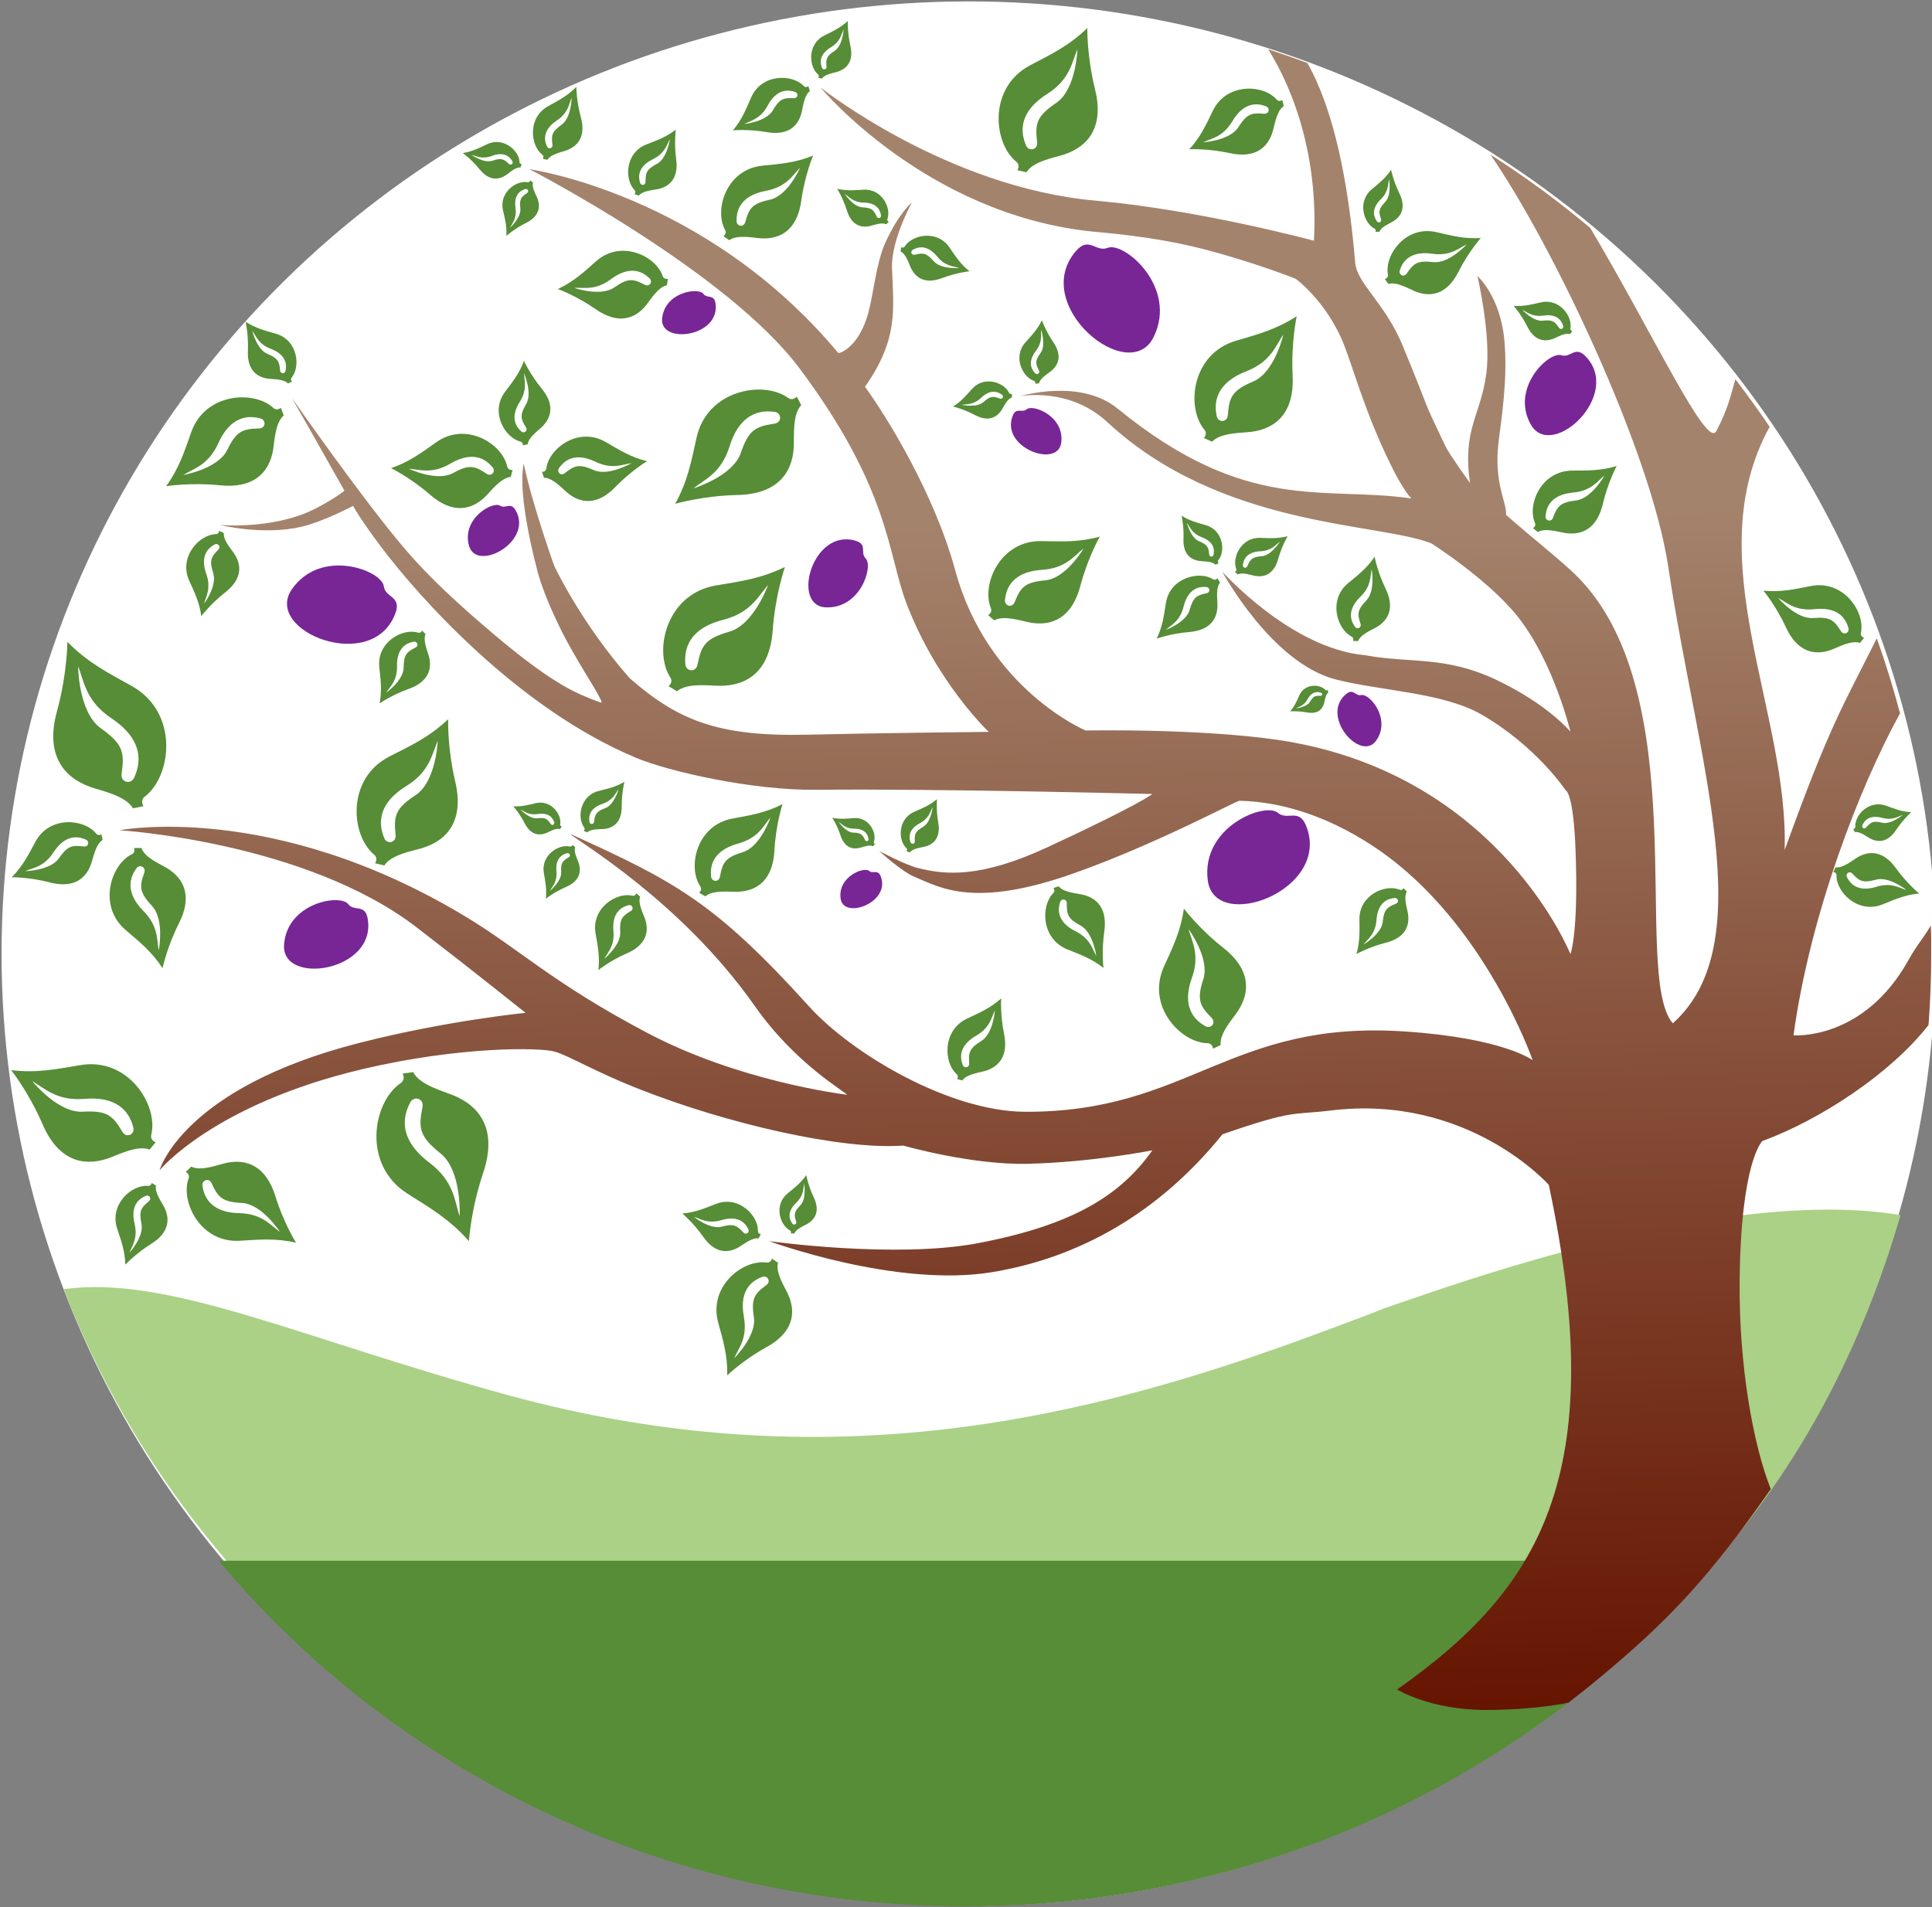 <svg clip-rule="evenodd" fill-rule="evenodd" stroke-linejoin="round" stroke-miterlimit="2" viewBox="0 0 708 699" xmlns="http://www.w3.org/2000/svg" xmlns:xlink="http://www.w3.org/1999/xlink"><rect x="0" y="0" width="708" height="699" fill="#808080" stroke="none"/><linearGradient id="a" gradientTransform="matrix(2.788 131.09 -120.18 2.556 390.76 1589.2)" gradientUnits="userSpaceOnUse" x2="1"><stop offset="0" stop-color="#a4836c"/><stop offset="1" stop-color="#651400"/></linearGradient><g transform="matrix(3.339 0 0 3.339 -799.79 -5117.3)"><circle cx="1061.9" cy="977.77" fill="#fff" r="536.03" transform="matrix(.198 0 0 .195 135.58 1446.6)"/><path d="m1525 1231.8c150.88-53.16 240.43-59.59 292.76-50.38-19.15 67.64-47.83 130.38-88.07 185.89-107.82 148.73-285.16 245.55-482.75 245.55-254.05 0-471.01-160.05-555.41-384.73 64.006-9.19 145.26 31.01 272.34 66.82 197.16 55.55 357.74 13.9 494.38-38.02 66.74-25.37 19.38-8.44 66.75-25.13z" fill="#aad186" transform="matrix(.179 0 0 .174 122.74 1460.4)"/><path d="m427.9 1703.9c-19.448 23.24-49.492 37.94-82.386 37.94-32.893 0-62.533-14.7-81.981-37.94h164.37z" fill="#568d36"/><path d="m378.72 1538c1.448.47 2.884.97 4.298 1.5 2.939 5.22 4.49 13.06 5.249 21.92.198 2.31 3.277 4.42 5.214 9.12 3.521 8.55 1.746 4.84 4.689 11.03.399.84 2.688 4.03 2.688 4.03-.832-6.04 1.174-7.29 1.802-12.06.547-4.15-.98-10.66-.98-10.66s2.49 2.2 2.949 6.98c.402 4.19-.304 8.6-.617 11.12-.582 4.67.91 6.71.807 8.12 2.832 2.49 4.902 4.08 7.115 6.09 14.034 12.77 6.549 44.4 11.191 49.72 9.795-8.74 2.694-28.76-.505-50.13-1.877-12.52-12.589-35.19-19.521-45.23 3.833 2.45 7.496 5.14 10.968 8.06 6.956 11.71 12.771 24.3 13.827 22.3 1.308-2.48 1.591-3.95 2.092-5.7 1.307 1.7 2.563 3.44 3.765 5.22-7.966 14.51 2.115 31.23 1.644 46.47 4.981-13.77 6.272-15.56 10.114-23.25.961 2.7 1.814 5.44 2.551 8.24-4.446 8.06-9.897 22.16-11.691 35.34 0 0 7.675.63 12.62-8.27.969-1.74 1.647-2.38 2.446-3.79.069 1.54.046 1.58.046 3.14 0 2.62-.098 5.21-.29 7.78-4.142 5.33-11.885 10.41-18.236 12.74 0 0-2.37 2.16-2.498 15.39-.089 9.27 1.501 18.02 3.421 22.82-6.63 9.48-10.997 14.27-19.096 20.96-.977.81-2.014 1.61-3.109 2.48 0 0-3.57.8-9.058.8-6.188 0-9.743-2.25-9.743-2.25 15.485-10.91 23.453-23.36 16.638-55.39 0 0-8.855-10-23.932-8.16-4.312.53-3.913-.15-11.878 2.61-6.948 8.6-15.637 13.53-25.256 15.13-10.533 1.76-24.499-3.4-24.499-3.4s13.858 1.95 22.939.22c10.432-1.99 15.651-5.27 19.117-10.19 0 0-6.529 1.31-13.671 1.48-6.179.15-13.667-2-13.667-2-6.798.49-19.309-2.38-29.031-6.22-4.949-1.95-7.58-3.61-9.215-4.09-1.61-.47-10.389-.6-21.067 1.91-16.391 3.87-22.309 11.11-22.309 11.11s2.507-9.01 21.889-13.97c9.616-2.46 18.278-3.31 18.278-3.31s-5.658-4.54-11.95-9.38c-12.259-9.43-32.599-10.66-32.599-10.66s16.745-3.3 37.887 9.43c6.083 3.66 9.555 7.3 20.114 12.86 9.919 5.22 21.095 6.65 21.831 6.74.027.01 0 0 0 0-.215-.34-5.686-3.41-10.097-9.7-8.111-11.56-19.401-18.08-20.304-18.94 11.488 5.21 15.895 7.51 26.228 18.94 4.763 5.27 15.436 11.52 23.664 11.57 18.085.1 22.414-10.13 41.784-8.81 10.818.73 13.975 3.15 13.975 3.15s-5.188-14.98-16.868-23.06c-4.776-3.31-10.08-5.3-15.31-5.42-.335-.01-8.925 4.66-17.972 7.89-11.107 3.98-14.828 1.66-17.7.46-1.447-.61-3.861-2.83-3.861-2.83s2.743 1.48 4.221 1.86c3.056.78 6.921 1.11 14.179-2.25 10.188-4.72 11.576-5.87 11.576-5.87s-23.95-.61-36.828-.46c-7.133.08-16.239-2.02-19.762-3.48-13.098-5.44-23.999-17.79-28.049-23.17-2.468-3.28-3.081-4.52-3.081-4.52s-3.164 1.69-5.609 2.28c-4.221 1.01-9.004-.18-9.004-.18s4.57.43 8.897-1.11c2.02-.71 4.81-2.57 4.746-2.68-2.784-4.95-5.745-10.14-5.745-10.14s8.052 11.55 12.647 16.85c2.517 2.91 5.561 5.74 9.629 9.18 6.638 5.61 9.191 6.46 11.141 7.22.633.24.713.32.346-.4-.675-1.32-2.688-4.32-4.151-7.24-2.292-4.59-2.742-6.92-2.742-6.92s-2.188-8.02-1.429-11.48c.902 4.37 3.335 11.19 3.335 11.19s2.914 6.25 8.3 12.36c5.326 4.65 9.767 6.42 19.481 6.19 7.816-.19 19.913-.31 19.913-.31s-5.735-5.41-9.046-14.16c-2.083-5.51-1.795-12.43-11.686-25.7-8.01-10.74-29.671-21.9-29.671-21.9s19.298 2.67 33.87 20.15c.14.17 2.295-.66 3.304-4.33.584-2.12.872-5.54 1.899-7.79 1.505-3.3 2.9-4.37 2.9-4.37s-2.315 4.14-2.185 7.25c.193 4.64.661 7.78-2.962 12.97 2.381 3.28 7.605 11.7 9.905 20.16 3.553 13.07 14.309 17.57 14.309 17.57s14.416-.29 23.099 1.37c22.625 4.33 30.103 23.17 30.103 23.17s.902-2.15.57-11.31c-.233-6.44-1.073-6.65-1.073-6.65s-3.255-4.9-9.317-8.37c-4.178-2.38-11.024-2.56-15.921-3.81-7.083-1.82-12.474-11.85-12.474-11.85s7.523 8.44 15.641 9.18c.062 0 .122.02.182.03 4.813.87 8.675.04 14.224 2.66 5.682 2.69 8.176 5.71 8.176 5.71s-1.844-7.67-5.793-12.64c-3.23-4.06-9.451-8.02-9.451-8.02-5.76-2.32-23.04-1.67-35.573-13.31-4.202-3.9-9.553-2.86-9.553-2.86s6.547-2 10.679 1.37c14.213 11.6 22.498 8.45 32.242 9.86 0 0-1.126-.86-3.632-6.64-1.749-4.03-2.842-7.8-3.721-10.09-1.829-4.78-5.305-7.35-5.305-7.35.061-.01-4.915-1.96-10.449-3.36-5.258-1.34-10.882-1.75-11.941-1.86-18.296-1.9-29.807-15.81-29.807-15.81s13.782 10.96 30.191 12.42c11.492 1.02 23.958 4.4 23.958 4.4.438-7.9-1.522-15.38-5.013-21.01z" fill="url(#a)"/><g fill="#568d36"><path d="m193.87 39.478 1.977 1.091c2.33-2.105 7.492-1.51 9.903-1.604 6.439-.249 11.174-4.035 11.502-13.095.296-8.181 2.286-14.625 2.286-14.625-5.386 2.87-10.066 3.655-15.656 4.8-11.274 2.308-13.791 15.512-9.694 21.392.808 1.159-.318 2.041-.318 2.041zm3.671-5.158c-.198-1.889-.78-7.823 8.298-10.482 6.393-1.873 7.907-5.852 9.999-8.345 0 0-2.946 9.218-8.49 11.014-5.47 1.773-6.298 3.372-7.026 7.813-.308 1.882-2.607 1.661-2.781 0z" transform="matrix(.479 .017 -.017 .479 220.71 1585.7)"/><path d="m193.87 39.478 1.977 1.091c2.33-2.105 7.492-1.51 9.903-1.604 6.439-.249 11.174-4.035 11.502-13.095.296-8.181 2.286-14.625 2.286-14.625-5.386 2.87-10.066 3.655-15.656 4.8-11.274 2.308-13.791 15.512-9.694 21.392.808 1.159-.318 2.041-.318 2.041zm3.671-5.158c-.198-1.889-.78-7.823 8.298-10.482 6.393-1.873 7.907-5.852 9.999-8.345 0 0-2.946 9.218-8.49 11.014-5.47 1.773-6.298 3.372-7.026 7.813-.308 1.882-2.607 1.661-2.781 0z" transform="matrix(.073 .231 .231 -.073 262.57 1559.9)"/><path d="m193.87 39.478 1.977 1.091c2.33-2.105 7.492-1.51 9.903-1.604 6.439-.249 11.174-4.035 11.502-13.095.296-8.181 2.286-14.625 2.286-14.625-5.386 2.87-10.066 3.655-15.656 4.8-11.274 2.308-13.791 15.512-9.694 21.392.808 1.159-.318 2.041-.318 2.041zm3.671-5.158c-.198-1.889-.78-7.823 8.298-10.482 6.393-1.873 7.907-5.852 9.999-8.345 0 0-2.946 9.218-8.49 11.014-5.47 1.773-6.298 3.372-7.026 7.813-.308 1.882-2.607 1.661-2.781 0z" transform="matrix(.448 -.123 .123 .448 188.98 1633.5)"/><path d="m193.87 39.478 1.977 1.091c2.33-2.105 7.492-1.51 9.903-1.604 6.439-.249 11.174-4.035 11.502-13.095.296-8.181 2.286-14.625 2.286-14.625-5.386 2.87-10.066 3.655-15.656 4.8-11.274 2.308-13.791 15.512-9.694 21.392.808 1.159-.318 2.041-.318 2.041zm3.671-5.158c-.198-1.889-.78-7.823 8.298-10.482 6.393-1.873 7.907-5.852 9.999-8.345 0 0-2.946 9.218-8.49 11.014-5.47 1.773-6.298 3.372-7.026 7.813-.308 1.882-2.607 1.661-2.781 0z" transform="matrix(.182 -.161 .161 .182 255.27 1605.5)"/><path d="m193.87 39.478 1.977 1.091c2.33-2.105 7.492-1.51 9.903-1.604 6.439-.249 11.174-4.035 11.502-13.095.296-8.181 2.286-14.625 2.286-14.625-5.386 2.87-10.066 3.655-15.656 4.8-11.274 2.308-13.791 15.512-9.694 21.392.808 1.159-.318 2.041-.318 2.041zm3.671-5.158c-.198-1.889-.78-7.823 8.298-10.482 6.393-1.873 7.907-5.852 9.999-8.345 0 0-2.946 9.218-8.49 11.014-5.47 1.773-6.298 3.372-7.026 7.813-.308 1.882-2.607 1.661-2.781 0z" transform="matrix(.217 -.037 .037 .217 265.64 1552.5)"/><path d="m193.87 39.478 1.977 1.091c2.33-2.105 7.492-1.51 9.903-1.604 6.439-.249 11.174-4.035 11.502-13.095.296-8.181 2.286-14.625 2.286-14.625-5.386 2.87-10.066 3.655-15.656 4.8-11.274 2.308-13.791 15.512-9.694 21.392.808 1.159-.318 2.041-.318 2.041zm3.671-5.158c-.198-1.889-.78-7.823 8.298-10.482 6.393-1.873 7.907-5.852 9.999-8.345 0 0-2.946 9.218-8.49 11.014-5.47 1.773-6.298 3.372-7.026 7.813-.308 1.882-2.607 1.661-2.781 0z" transform="matrix(.345 .035 -.035 .345 253.42 1538.1)"/><path d="m193.87 39.478 1.977 1.091c2.33-2.105 7.492-1.51 9.903-1.604 6.439-.249 11.174-4.035 11.502-13.095.296-8.181 2.286-14.625 2.286-14.625-5.386 2.87-10.066 3.655-15.656 4.8-11.274 2.308-13.791 15.512-9.694 21.392.808 1.159-.318 2.041-.318 2.041zm3.671-5.158c-.198-1.889-.78-7.823 8.298-10.482 6.393-1.873 7.907-5.852 9.999-8.345 0 0-2.946 9.218-8.49 11.014-5.47 1.773-6.298 3.372-7.026 7.813-.308 1.882-2.607 1.661-2.781 0z" transform="matrix(.35 .006 -.006 .35 248.64 1615.6)"/><path d="m193.87 39.478 1.977 1.091c2.33-2.105 7.492-1.51 9.903-1.604 6.439-.249 11.174-4.035 11.502-13.095.296-8.181 2.286-14.625 2.286-14.625-5.386 2.87-10.066 3.655-15.656 4.8-11.274 2.308-13.791 15.512-9.694 21.392.808 1.159-.318 2.041-.318 2.041zm3.671-5.158c-.198-1.889-.78-7.823 8.298-10.482 6.393-1.873 7.907-5.852 9.999-8.345 0 0-2.946 9.218-8.49 11.014-5.47 1.773-6.298 3.372-7.026 7.813-.308 1.882-2.607 1.661-2.781 0z" transform="matrix(.242 -.333 .333 .242 312.59 1702.7)"/><path d="m193.87 39.478 1.977 1.091c2.33-2.105 7.492-1.51 9.903-1.604 6.439-.249 11.174-4.035 11.502-13.095.296-8.181 2.286-14.625 2.286-14.625-5.386 2.87-10.066 3.655-15.656 4.8-11.274 2.308-13.791 15.512-9.694 21.392.808 1.159-.318 2.041-.318 2.041zm3.671-5.158c-.198-1.889-.78-7.823 8.298-10.482 6.393-1.873 7.907-5.852 9.999-8.345 0 0-2.946 9.218-8.49 11.014-5.47 1.773-6.298 3.372-7.026 7.813-.308 1.882-2.607 1.661-2.781 0z" transform="matrix(.049 .228 .228 -.049 375.08 1587.8)"/><path d="m193.87 39.478 1.977 1.091c2.33-2.105 7.492-1.51 9.903-1.604 6.439-.249 11.174-4.035 11.502-13.095.296-8.181 2.286-14.625 2.286-14.625-5.386 2.87-10.066 3.655-15.656 4.8-11.274 2.308-13.791 15.512-9.694 21.392.808 1.159-.318 2.041-.318 2.041zm3.671-5.158c-.198-1.889-.78-7.823 8.298-10.482 6.393-1.873 7.907-5.852 9.999-8.345 0 0-2.946 9.218-8.49 11.014-5.47 1.773-6.298 3.372-7.026 7.813-.308 1.882-2.607 1.661-2.781 0z" transform="matrix(.267 .048 .048 -.267 301.48 1631.3)"/><path d="m193.87 39.478 1.977 1.091c2.33-2.105 7.492-1.51 9.903-1.604 6.439-.249 11.174-4.035 11.502-13.095.296-8.181 2.286-14.625 2.286-14.625-5.386 2.87-10.066 3.655-15.656 4.8-11.274 2.308-13.791 15.512-9.694 21.392.808 1.159-.318 2.041-.318 2.041zm3.671-5.158c-.198-1.889-.78-7.823 8.298-10.482 6.393-1.873 7.907-5.852 9.999-8.345 0 0-2.946 9.218-8.49 11.014-5.47 1.773-6.298 3.372-7.026 7.813-.308 1.882-2.607 1.661-2.781 0z" transform="matrix(.09 .229 .229 -.09 282.87 1589.8)"/><path d="m193.87 39.478 1.977 1.091c2.33-2.105 7.492-1.51 9.903-1.604 6.439-.249 11.174-4.035 11.502-13.095.296-8.181 2.286-14.625 2.286-14.625-5.386 2.87-10.066 3.655-15.656 4.8-11.274 2.308-13.791 15.512-9.694 21.392.808 1.159-.318 2.041-.318 2.041zm3.671-5.158c-.198-1.889-.78-7.823 8.298-10.482 6.393-1.873 7.907-5.852 9.999-8.345 0 0-2.946 9.218-8.49 11.014-5.47 1.773-6.298 3.372-7.026 7.813-.308 1.882-2.607 1.661-2.781 0z" transform="matrix(.063 .161 .161 -.063 283.79 1596.6)"/><path d="m193.87 39.478 1.977 1.091c2.33-2.105 7.492-1.51 9.903-1.604 6.439-.249 11.174-4.035 11.502-13.095.296-8.181 2.286-14.625 2.286-14.625-5.386 2.87-10.066 3.655-15.656 4.8-11.274 2.308-13.791 15.512-9.694 21.392.808 1.159-.318 2.041-.318 2.041zm3.671-5.158c-.198-1.889-.78-7.823 8.298-10.482 6.393-1.873 7.907-5.852 9.999-8.345 0 0-2.946 9.218-8.49 11.014-5.47 1.773-6.298 3.372-7.026 7.813-.308 1.882-2.607 1.661-2.781 0z" transform="matrix(.147 .203 .203 -.147 227.07 1557.3)"/><path d="m193.87 39.478 1.977 1.091c2.33-2.105 7.492-1.51 9.903-1.604 6.439-.249 11.174-4.035 11.502-13.095.296-8.181 2.286-14.625 2.286-14.625-5.386 2.87-10.066 3.655-15.656 4.8-11.274 2.308-13.791 15.512-9.694 21.392.808 1.159-.318 2.041-.318 2.041zm3.671-5.158c-.198-1.889-.78-7.823 8.298-10.482 6.393-1.873 7.907-5.852 9.999-8.345 0 0-2.946 9.218-8.49 11.014-5.47 1.773-6.298 3.372-7.026 7.813-.308 1.882-2.607 1.661-2.781 0z" transform="matrix(-.191 .254 .254 .191 339.83 1506.4)"/><path d="m193.87 39.478 1.977 1.091c2.33-2.105 7.492-1.51 9.903-1.604 6.439-.249 11.174-4.035 11.502-13.095.296-8.181 2.286-14.625 2.286-14.625-5.386 2.87-10.066 3.655-15.656 4.8-11.274 2.308-13.791 15.512-9.694 21.392.808 1.159-.318 2.041-.318 2.041zm3.671-5.158c-.198-1.889-.78-7.823 8.298-10.482 6.393-1.873 7.907-5.852 9.999-8.345 0 0-2.946 9.218-8.49 11.014-5.47 1.773-6.298 3.372-7.026 7.813-.308 1.882-2.607 1.661-2.781 0z" transform="matrix(.383 .086 -.086 .383 277.12 1568.3)"/><path d="m193.87 39.478 1.977 1.091c2.33-2.105 7.492-1.51 9.903-1.604 6.439-.249 11.174-4.035 11.502-13.095.296-8.181 2.286-14.625 2.286-14.625-5.386 2.87-10.066 3.655-15.656 4.8-11.274 2.308-13.791 15.512-9.694 21.392.808 1.159-.318 2.041-.318 2.041zm3.671-5.158c-.198-1.889-.78-7.823 8.298-10.482 6.393-1.873 7.907-5.852 9.999-8.345 0 0-2.946 9.218-8.49 11.014-5.47 1.773-6.298 3.372-7.026 7.813-.308 1.882-2.607 1.661-2.781 0z" transform="matrix(.081 .192 -.192 .081 330.3 1519.3)"/><path d="m193.87 39.478 1.977 1.091c2.33-2.105 7.492-1.51 9.903-1.604 6.439-.249 11.174-4.035 11.502-13.095.296-8.181 2.286-14.625 2.286-14.625-5.386 2.87-10.066 3.655-15.656 4.8-11.274 2.308-13.791 15.512-9.694 21.392.808 1.159-.318 2.041-.318 2.041zm3.671-5.158c-.198-1.889-.78-7.823 8.298-10.482 6.393-1.873 7.907-5.852 9.999-8.345 0 0-2.946 9.218-8.49 11.014-5.47 1.773-6.298 3.372-7.026 7.813-.308 1.882-2.607 1.661-2.781 0z" transform="matrix(-.17 .046 .046 .17 368.22 1541.3)"/><path d="m193.87 39.478 1.977 1.091c2.33-2.105 7.492-1.51 9.903-1.604 6.439-.249 11.174-4.035 11.502-13.095.296-8.181 2.286-14.625 2.286-14.625-5.386 2.87-10.066 3.655-15.656 4.8-11.274 2.308-13.791 15.512-9.694 21.392.808 1.159-.318 2.041-.318 2.041zm3.671-5.158c-.198-1.889-.78-7.823 8.298-10.482 6.393-1.873 7.907-5.852 9.999-8.345 0 0-2.946 9.218-8.49 11.014-5.47 1.773-6.298 3.372-7.026 7.813-.308 1.882-2.607 1.661-2.781 0z" transform="matrix(.011 .246 .246 -.011 361.3 1548.8)"/><path d="m193.87 39.478 1.977 1.091c2.33-2.105 7.492-1.51 9.903-1.604 6.439-.249 11.174-4.035 11.502-13.095.296-8.181 2.286-14.625 2.286-14.625-5.386 2.87-10.066 3.655-15.656 4.8-11.274 2.308-13.791 15.512-9.694 21.392.808 1.159-.318 2.041-.318 2.041zm3.671-5.158c-.198-1.889-.78-7.823 8.298-10.482 6.393-1.873 7.907-5.852 9.999-8.345 0 0-2.946 9.218-8.49 11.014-5.47 1.773-6.298 3.372-7.026 7.813-.308 1.882-2.607 1.661-2.781 0z" transform="matrix(-.295 .123 .123 .295 496.45 1567.1)"/><path d="m193.87 39.478 1.977 1.091c2.33-2.105 7.492-1.51 9.903-1.604 6.439-.249 11.174-4.035 11.502-13.095.296-8.181 2.286-14.625 2.286-14.625-5.386 2.87-10.066 3.655-15.656 4.8-11.274 2.308-13.791 15.512-9.694 21.392.808 1.159-.318 2.041-.318 2.041zm3.671-5.158c-.198-1.889-.78-7.823 8.298-10.482 6.393-1.873 7.907-5.852 9.999-8.345 0 0-2.946 9.218-8.49 11.014-5.47 1.773-6.298 3.372-7.026 7.813-.308 1.882-2.607 1.661-2.781 0z" transform="matrix(-.075 .293 .293 .075 383.23 1483.8)"/><path d="m193.87 39.478 1.977 1.091c2.33-2.105 7.492-1.51 9.903-1.604 6.439-.249 11.174-4.035 11.502-13.095.296-8.181 2.286-14.625 2.286-14.625-5.386 2.87-10.066 3.655-15.656 4.8-11.274 2.308-13.791 15.512-9.694 21.392.808 1.159-.318 2.041-.318 2.041zm3.671-5.158c-.198-1.889-.78-7.823 8.298-10.482 6.393-1.873 7.907-5.852 9.999-8.345 0 0-2.946 9.218-8.49 11.014-5.47 1.773-6.298 3.372-7.026 7.813-.308 1.882-2.607 1.661-2.781 0z" transform="matrix(.273 .125 -.125 .273 343.52 1528.2)"/><path d="m193.87 39.478 1.977 1.091c2.33-2.105 7.492-1.51 9.903-1.604 6.439-.249 11.174-4.035 11.502-13.095.296-8.181 2.286-14.625 2.286-14.625-5.386 2.87-10.066 3.655-15.656 4.8-11.274 2.308-13.791 15.512-9.694 21.392.808 1.159-.318 2.041-.318 2.041zm3.671-5.158c-.198-1.889-.78-7.823 8.298-10.482 6.393-1.873 7.907-5.852 9.999-8.345 0 0-2.946 9.218-8.49 11.014-5.47 1.773-6.298 3.372-7.026 7.813-.308 1.882-2.607 1.661-2.781 0z" transform="matrix(.294 .058 -.058 .294 353.07 1567.7)"/><path d="m193.87 39.478 1.977 1.091c2.33-2.105 7.492-1.51 9.903-1.604 6.439-.249 11.174-4.035 11.502-13.095.296-8.181 2.286-14.625 2.286-14.625-5.386 2.87-10.066 3.655-15.656 4.8-11.274 2.308-13.791 15.512-9.694 21.392.808 1.159-.318 2.041-.318 2.041zm3.671-5.158c-.198-1.889-.78-7.823 8.298-10.482 6.393-1.873 7.907-5.852 9.999-8.345 0 0-2.946 9.218-8.49 11.014-5.47 1.773-6.298 3.372-7.026 7.813-.308 1.882-2.607 1.661-2.781 0z" transform="matrix(.123 .214 .214 -.123 223.88 1625.8)"/><path d="m193.87 39.478 1.977 1.091c2.33-2.105 7.492-1.51 9.903-1.604 6.439-.249 11.174-4.035 11.502-13.095.296-8.181 2.286-14.625 2.286-14.625-5.386 2.87-10.066 3.655-15.656 4.8-11.274 2.308-13.791 15.512-9.694 21.392.808 1.159-.318 2.041-.318 2.041zm3.671-5.158c-.198-1.889-.78-7.823 8.298-10.482 6.393-1.873 7.907-5.852 9.999-8.345 0 0-2.946 9.218-8.49 11.014-5.47 1.773-6.298 3.372-7.026 7.813-.308 1.882-2.607 1.661-2.781 0z" transform="matrix(.183 -.008 .008 .183 267.8 1618.1)"/><path d="m193.87 39.478 1.977 1.091c2.33-2.105 7.492-1.51 9.903-1.604 6.439-.249 11.174-4.035 11.502-13.095.296-8.181 2.286-14.625 2.286-14.625-5.386 2.87-10.066 3.655-15.656 4.8-11.274 2.308-13.791 15.512-9.694 21.392.808 1.159-.318 2.041-.318 2.041zm3.671-5.158c-.198-1.889-.78-7.823 8.298-10.482 6.393-1.873 7.907-5.852 9.999-8.345 0 0-2.946 9.218-8.49 11.014-5.47 1.773-6.298 3.372-7.026 7.813-.308 1.882-2.607 1.661-2.781 0z" transform="matrix(.226 .203 -.203 .226 263.21 1536.1)"/><path d="m193.87 39.478 1.977 1.091c2.33-2.105 7.492-1.51 9.903-1.604 6.439-.249 11.174-4.035 11.502-13.095.296-8.181 2.286-14.625 2.286-14.625-5.386 2.87-10.066 3.655-15.656 4.8-11.274 2.308-13.791 15.512-9.694 21.392.808 1.159-.318 2.041-.318 2.041zm3.671-5.158c-.198-1.889-.78-7.823 8.298-10.482 6.393-1.873 7.907-5.852 9.999-8.345 0 0-2.946 9.218-8.49 11.014-5.47 1.773-6.298 3.372-7.026 7.813-.308 1.882-2.607 1.661-2.781 0z" transform="matrix(.148 -.109 .109 .148 320.16 1590)"/><path d="m193.87 39.478 1.977 1.091c2.33-2.105 7.492-1.51 9.903-1.604 6.439-.249 11.174-4.035 11.502-13.095.296-8.181 2.286-14.625 2.286-14.625-5.386 2.87-10.066 3.655-15.656 4.8-11.274 2.308-13.791 15.512-9.694 21.392.808 1.159-.318 2.041-.318 2.041zm3.671-5.158c-.198-1.889-.78-7.823 8.298-10.482 6.393-1.873 7.907-5.852 9.999-8.345 0 0-2.946 9.218-8.49 11.014-5.47 1.773-6.298 3.372-7.026 7.813-.308 1.882-2.607 1.661-2.781 0z" transform="matrix(.178 -.047 .047 .178 292.97 1543.2)"/><path d="m193.87 39.478 1.977 1.091c2.33-2.105 7.492-1.51 9.903-1.604 6.439-.249 11.174-4.035 11.502-13.095.296-8.181 2.286-14.625 2.286-14.625-5.386 2.87-10.066 3.655-15.656 4.8-11.274 2.308-13.791 15.512-9.694 21.392.808 1.159-.318 2.041-.318 2.041zm3.671-5.158c-.198-1.889-.78-7.823 8.298-10.482 6.393-1.873 7.907-5.852 9.999-8.345 0 0-2.946 9.218-8.49 11.014-5.47 1.773-6.298 3.372-7.026 7.813-.308 1.882-2.607 1.661-2.781 0z" transform="matrix(.178 .043 -.043 .178 342.25 1580)"/><path d="m193.87 39.478 1.977 1.091c2.33-2.105 7.492-1.51 9.903-1.604 6.439-.249 11.174-4.035 11.502-13.095.296-8.181 2.286-14.625 2.286-14.625-5.386 2.87-10.066 3.655-15.656 4.8-11.274 2.308-13.791 15.512-9.694 21.392.808 1.159-.318 2.041-.318 2.041zm3.671-5.158c-.198-1.889-.78-7.823 8.298-10.482 6.393-1.873 7.907-5.852 9.999-8.345 0 0-2.946 9.218-8.49 11.014-5.47 1.773-6.298 3.372-7.026 7.813-.308 1.882-2.607 1.661-2.781 0z" transform="matrix(.162 -.087 .087 .162 355.66 1568.5)"/><path d="m193.87 39.478 1.977 1.091c2.33-2.105 7.492-1.51 9.903-1.604 6.439-.249 11.174-4.035 11.502-13.095.296-8.181 2.286-14.625 2.286-14.625-5.386 2.87-10.066 3.655-15.656 4.8-11.274 2.308-13.791 15.512-9.694 21.392.808 1.159-.318 2.041-.318 2.041zm3.671-5.158c-.198-1.889-.78-7.823 8.298-10.482 6.393-1.873 7.907-5.852 9.999-8.345 0 0-2.946 9.218-8.49 11.014-5.47 1.773-6.298 3.372-7.026 7.813-.308 1.882-2.607 1.661-2.781 0z" transform="matrix(-.167 .076 .076 .167 441.47 1547.6)"/><path d="m193.87 39.478 1.977 1.091c2.33-2.105 7.492-1.51 9.903-1.604 6.439-.249 11.174-4.035 11.502-13.095.296-8.181 2.286-14.625 2.286-14.625-5.386 2.87-10.066 3.655-15.656 4.8-11.274 2.308-13.791 15.512-9.694 21.392.808 1.159-.318 2.041-.318 2.041zm3.671-5.158c-.198-1.889-.78-7.823 8.298-10.482 6.393-1.873 7.907-5.852 9.999-8.345 0 0-2.946 9.218-8.49 11.014-5.47 1.773-6.298 3.372-7.026 7.813-.308 1.882-2.607 1.661-2.781 0z" transform="matrix(-.137 .064 .064 .137 325.22 1605.5)"/><path d="m193.87 39.478 1.977 1.091c2.33-2.105 7.492-1.51 9.903-1.604 6.439-.249 11.174-4.035 11.502-13.095.296-8.181 2.286-14.625 2.286-14.625-5.386 2.87-10.066 3.655-15.656 4.8-11.274 2.308-13.791 15.512-9.694 21.392.808 1.159-.318 2.041-.318 2.041zm3.671-5.158c-.198-1.889-.78-7.823 8.298-10.482 6.393-1.873 7.907-5.852 9.999-8.345 0 0-2.946 9.218-8.49 11.014-5.47 1.773-6.298 3.372-7.026 7.813-.308 1.882-2.607 1.661-2.781 0z" transform="matrix(.257 -.062 .062 .257 292.29 1652.9)"/><path d="m193.87 39.478 1.977 1.091c2.33-2.105 7.492-1.51 9.903-1.604 6.439-.249 11.174-4.035 11.502-13.095.296-8.181 2.286-14.625 2.286-14.625-5.386 2.87-10.066 3.655-15.656 4.8-11.274 2.308-13.791 15.512-9.694 21.392.808 1.159-.318 2.041-.318 2.041zm3.671-5.158c-.198-1.889-.78-7.823 8.298-10.482 6.393-1.873 7.907-5.852 9.999-8.345 0 0-2.946 9.218-8.49 11.014-5.47 1.773-6.298 3.372-7.026 7.813-.308 1.882-2.607 1.661-2.781 0z" transform="matrix(.148 .091 -.091 .148 417.82 1600.1)"/><path d="m193.87 39.478 1.977 1.091c2.33-2.105 7.492-1.51 9.903-1.604 6.439-.249 11.174-4.035 11.502-13.095.296-8.181 2.286-14.625 2.286-14.625-5.386 2.87-10.066 3.655-15.656 4.8-11.274 2.308-13.791 15.512-9.694 21.392.808 1.159-.318 2.041-.318 2.041zm3.671-5.158c-.198-1.889-.78-7.823 8.298-10.482 6.393-1.873 7.907-5.852 9.999-8.345 0 0-2.946 9.218-8.49 11.014-5.47 1.773-6.298 3.372-7.026 7.813-.308 1.882-2.607 1.661-2.781 0z" transform="matrix(.212 -.141 -.141 -.212 405.2 1664)"/><path d="m193.87 39.478 1.977 1.091c2.33-2.105 7.492-1.51 9.903-1.604 6.439-.249 11.174-4.035 11.502-13.095.296-8.181 2.286-14.625 2.286-14.625-5.386 2.87-10.066 3.655-15.656 4.8-11.274 2.308-13.791 15.512-9.694 21.392.808 1.159-.318 2.041-.318 2.041zm3.671-5.158c-.198-1.889-.78-7.823 8.298-10.482 6.393-1.873 7.907-5.852 9.999-8.345 0 0-2.946 9.218-8.49 11.014-5.47 1.773-6.298 3.372-7.026 7.813-.308 1.882-2.607 1.661-2.781 0z" transform="matrix(.221 -.117 .117 .221 340.56 1616.9)"/><path d="m193.87 39.478 1.977 1.091c2.33-2.105 7.492-1.51 9.903-1.604 6.439-.249 11.174-4.035 11.502-13.095.296-8.181 2.286-14.625 2.286-14.625-5.386 2.87-10.066 3.655-15.656 4.8-11.274 2.308-13.791 15.512-9.694 21.392.808 1.159-.318 2.041-.318 2.041zm3.671-5.158c-.198-1.889-.78-7.823 8.298-10.482 6.393-1.873 7.907-5.852 9.999-8.345 0 0-2.946 9.218-8.49 11.014-5.47 1.773-6.298 3.372-7.026 7.813-.308 1.882-2.607 1.661-2.781 0z" transform="matrix(.218 -.068 .068 .218 254.16 1554.6)"/><path d="m193.87 39.478 1.977 1.091c2.33-2.105 7.492-1.51 9.903-1.604 6.439-.249 11.174-4.035 11.502-13.095.296-8.181 2.286-14.625 2.286-14.625-5.386 2.87-10.066 3.655-15.656 4.8-11.274 2.308-13.791 15.512-9.694 21.392.808 1.159-.318 2.041-.318 2.041zm3.671-5.158c-.198-1.889-.78-7.823 8.298-10.482 6.393-1.873 7.907-5.852 9.999-8.345 0 0-2.946 9.218-8.49 11.014-5.47 1.773-6.298 3.372-7.026 7.813-.308 1.882-2.607 1.661-2.781 0z" transform="matrix(-.027 .121 .121 .027 385.7 1583.8)"/><path d="m193.87 39.478 1.977 1.091c2.33-2.105 7.492-1.51 9.903-1.604 6.439-.249 11.174-4.035 11.502-13.095.296-8.181 2.286-14.625 2.286-14.625-5.386 2.87-10.066 3.655-15.656 4.8-11.274 2.308-13.791 15.512-9.694 21.392.808 1.159-.318 2.041-.318 2.041zm3.671-5.158c-.198-1.889-.78-7.823 8.298-10.482 6.393-1.873 7.907-5.852 9.999-8.345 0 0-2.946 9.218-8.49 11.014-5.47 1.773-6.298 3.372-7.026 7.813-.308 1.882-2.607 1.661-2.781 0z" transform="matrix(-.139 .04 .04 .139 360.94 1612)"/><path d="m193.87 39.478 1.977 1.091c2.33-2.105 7.492-1.51 9.903-1.604 6.439-.249 11.174-4.035 11.502-13.095.296-8.181 2.286-14.625 2.286-14.625-5.386 2.87-10.066 3.655-15.656 4.8-11.274 2.308-13.791 15.512-9.694 21.392.808 1.159-.318 2.041-.318 2.041zm3.671-5.158c-.198-1.889-.78-7.823 8.298-10.482 6.393-1.873 7.907-5.852 9.999-8.345 0 0-2.946 9.218-8.49 11.014-5.47 1.773-6.298 3.372-7.026 7.813-.308 1.882-2.607 1.661-2.781 0z" transform="matrix(.162 .321 .321 -.162 280.17 1614.9)"/><path d="m193.87 39.478 1.977 1.091c2.33-2.105 7.492-1.51 9.903-1.604 6.439-.249 11.174-4.035 11.502-13.095.296-8.181 2.286-14.625 2.286-14.625-5.386 2.87-10.066 3.655-15.656 4.8-11.274 2.308-13.791 15.512-9.694 21.392.808 1.159-.318 2.041-.318 2.041zm3.671-5.158c-.198-1.889-.78-7.823 8.298-10.482 6.393-1.873 7.907-5.852 9.999-8.345 0 0-2.946 9.218-8.49 11.014-5.47 1.773-6.298 3.372-7.026 7.813-.308 1.882-2.607 1.661-2.781 0z" transform="matrix(.17 -.036 .036 .17 304.64 1626.3)"/><path d="m193.87 39.478 1.977 1.091c2.33-2.105 7.492-1.51 9.903-1.604 6.439-.249 11.174-4.035 11.502-13.095.296-8.181 2.286-14.625 2.286-14.625-5.386 2.87-10.066 3.655-15.656 4.8-11.274 2.308-13.791 15.512-9.694 21.392.808 1.159-.318 2.041-.318 2.041zm3.671-5.158c-.198-1.889-.78-7.823 8.298-10.482 6.393-1.873 7.907-5.852 9.999-8.345 0 0-2.946 9.218-8.49 11.014-5.47 1.773-6.298 3.372-7.026 7.813-.308 1.882-2.607 1.661-2.781 0z" transform="matrix(.154 -.08 .08 .154 293.31 1677.4)"/><path d="m193.87 39.478 1.977 1.091c2.33-2.105 7.492-1.51 9.903-1.604 6.439-.249 11.174-4.035 11.502-13.095.296-8.181 2.286-14.625 2.286-14.625-5.386 2.87-10.066 3.655-15.656 4.8-11.274 2.308-13.791 15.512-9.694 21.392.808 1.159-.318 2.041-.318 2.041zm3.671-5.158c-.198-1.889-.78-7.823 8.298-10.482 6.393-1.873 7.907-5.852 9.999-8.345 0 0-2.946 9.218-8.49 11.014-5.47 1.773-6.298 3.372-7.026 7.813-.308 1.882-2.607 1.661-2.781 0z" transform="matrix(-.138 .104 .104 .138 319.45 1525)"/><path d="m193.87 39.478 1.977 1.091c2.33-2.105 7.492-1.51 9.903-1.604 6.439-.249 11.174-4.035 11.502-13.095.296-8.181 2.286-14.625 2.286-14.625-5.386 2.87-10.066 3.655-15.656 4.8-11.274 2.308-13.791 15.512-9.694 21.392.808 1.159-.318 2.041-.318 2.041zm3.671-5.158c-.198-1.889-.78-7.823 8.298-10.482 6.393-1.873 7.907-5.852 9.999-8.345 0 0-2.946 9.218-8.49 11.014-5.47 1.773-6.298 3.372-7.026 7.813-.308 1.882-2.607 1.661-2.781 0z" transform="matrix(-.217 -.017 -.017 .217 314.32 1569.2)"/><path d="m193.87 39.478 1.977 1.091c2.33-2.105 7.492-1.51 9.903-1.604 6.439-.249 11.174-4.035 11.502-13.095.296-8.181 2.286-14.625 2.286-14.625-5.386 2.87-10.066 3.655-15.656 4.8-11.274 2.308-13.791 15.512-9.694 21.392.808 1.159-.318 2.041-.318 2.041zm3.671-5.158c-.198-1.889-.78-7.823 8.298-10.482 6.393-1.873 7.907-5.852 9.999-8.345 0 0-2.946 9.218-8.49 11.014-5.47 1.773-6.298 3.372-7.026 7.813-.308 1.882-2.607 1.661-2.781 0z" transform="matrix(-.087 .15 .15 .087 361.54 1543.3)"/><path d="m193.87 39.478 1.977 1.091c2.33-2.105 7.492-1.51 9.903-1.604 6.439-.249 11.174-4.035 11.502-13.095.296-8.181 2.286-14.625 2.286-14.625-5.386 2.87-10.066 3.655-15.656 4.8-11.274 2.308-13.791 15.512-9.694 21.392.808 1.159-.318 2.041-.318 2.041zm3.671-5.158c-.198-1.889-.78-7.823 8.298-10.482 6.393-1.873 7.907-5.852 9.999-8.345 0 0-2.946 9.218-8.49 11.014-5.47 1.773-6.298 3.372-7.026 7.813-.308 1.882-2.607 1.661-2.781 0z" transform="matrix(-.052 .246 .246 .052 328.62 1492.3)"/><path d="m193.87 39.478 1.977 1.091c2.33-2.105 7.492-1.51 9.903-1.604 6.439-.249 11.174-4.035 11.502-13.095.296-8.181 2.286-14.625 2.286-14.625-5.386 2.87-10.066 3.655-15.656 4.8-11.274 2.308-13.791 15.512-9.694 21.392.808 1.159-.318 2.041-.318 2.041zm3.671-5.158c-.198-1.889-.78-7.823 8.298-10.482 6.393-1.873 7.907-5.852 9.999-8.345 0 0-2.946 9.218-8.49 11.014-5.47 1.773-6.298 3.372-7.026 7.813-.308 1.882-2.607 1.661-2.781 0z" transform="matrix(.072 .158 .158 -.072 277.52 1524.6)"/><path d="m193.87 39.478 1.977 1.091c2.33-2.105 7.492-1.51 9.903-1.604 6.439-.249 11.174-4.035 11.502-13.095.296-8.181 2.286-14.625 2.286-14.625-5.386 2.87-10.066 3.655-15.656 4.8-11.274 2.308-13.791 15.512-9.694 21.392.808 1.159-.318 2.041-.318 2.041zm3.671-5.158c-.198-1.889-.78-7.823 8.298-10.482 6.393-1.873 7.907-5.852 9.999-8.345 0 0-2.946 9.218-8.49 11.014-5.47 1.773-6.298 3.372-7.026 7.813-.308 1.882-2.607 1.661-2.781 0z" transform="matrix(-.173 -.013 -.013 .173 407.34 1590.1)"/><path d="m193.87 39.478 1.977 1.091c2.33-2.105 7.492-1.51 9.903-1.604 6.439-.249 11.174-4.035 11.502-13.095.296-8.181 2.286-14.625 2.286-14.625-5.386 2.87-10.066 3.655-15.656 4.8-11.274 2.308-13.791 15.512-9.694 21.392.808 1.159-.318 2.041-.318 2.041zm3.671-5.158c-.198-1.889-.78-7.823 8.298-10.482 6.393-1.873 7.907-5.852 9.999-8.345 0 0-2.946 9.218-8.49 11.014-5.47 1.773-6.298 3.372-7.026 7.813-.308 1.882-2.607 1.661-2.781 0z" transform="matrix(-.239 .255 .255 .239 332.05 1525.3)"/><path d="m193.87 39.478 1.977 1.091c2.33-2.105 7.492-1.51 9.903-1.604 6.439-.249 11.174-4.035 11.502-13.095.296-8.181 2.286-14.625 2.286-14.625-5.386 2.87-10.066 3.655-15.656 4.8-11.274 2.308-13.791 15.512-9.694 21.392.808 1.159-.318 2.041-.318 2.041zm3.671-5.158c-.198-1.889-.78-7.823 8.298-10.482 6.393-1.873 7.907-5.852 9.999-8.345 0 0-2.946 9.218-8.49 11.014-5.47 1.773-6.298 3.372-7.026 7.813-.308 1.882-2.607 1.661-2.781 0z" transform="matrix(-.055 .396 .396 .055 265.38 1498.4)"/><path d="m193.87 39.478 1.977 1.091c2.33-2.105 7.492-1.51 9.903-1.604 6.439-.249 11.174-4.035 11.502-13.095.296-8.181 2.286-14.625 2.286-14.625-5.386 2.87-10.066 3.655-15.656 4.8-11.274 2.308-13.791 15.512-9.694 21.392.808 1.159-.318 2.041-.318 2.041zm3.671-5.158c-.198-1.889-.78-7.823 8.298-10.482 6.393-1.873 7.907-5.852 9.999-8.345 0 0-2.946 9.218-8.49 11.014-5.47 1.773-6.298 3.372-7.026 7.813-.308 1.882-2.607 1.661-2.781 0z" transform="matrix(-.497 -.156 -.156 .497 357.79 1631.7)"/><path d="m193.87 39.478 1.977 1.091c2.33-2.105 7.492-1.51 9.903-1.604 6.439-.249 11.174-4.035 11.502-13.095.296-8.181 2.286-14.625 2.286-14.625-5.386 2.87-10.066 3.655-15.656 4.8-11.274 2.308-13.791 15.512-9.694 21.392.808 1.159-.318 2.041-.318 2.041zm3.671-5.158c-.198-1.889-.78-7.823 8.298-10.482 6.393-1.873 7.907-5.852 9.999-8.345 0 0-2.946 9.218-8.49 11.014-5.47 1.773-6.298 3.372-7.026 7.813-.308 1.882-2.607 1.661-2.781 0z" transform="matrix(-.433 .168 .168 .433 333.93 1608.3)"/><path d="m193.87 39.478 1.977 1.091c2.33-2.105 7.492-1.51 9.903-1.604 6.439-.249 11.174-4.035 11.502-13.095.296-8.181 2.286-14.625 2.286-14.625-5.386 2.87-10.066 3.655-15.656 4.8-11.274 2.308-13.791 15.512-9.694 21.392.808 1.159-.318 2.041-.318 2.041zm3.671-5.158c-.198-1.889-.78-7.823 8.298-10.482 6.393-1.873 7.907-5.852 9.999-8.345 0 0-2.946 9.218-8.49 11.014-5.47 1.773-6.298 3.372-7.026 7.813-.308 1.882-2.607 1.661-2.781 0z" transform="matrix(.311 .172 .172 -.311 187.16 1604.6)"/><path d="m193.87 39.478 1.977 1.091c2.33-2.105 7.492-1.51 9.903-1.604 6.439-.249 11.174-4.035 11.502-13.095.296-8.181 2.286-14.625 2.286-14.625-5.386 2.87-10.066 3.655-15.656 4.8-11.274 2.308-13.791 15.512-9.694 21.392.808 1.159-.318 2.041-.318 2.041zm3.671-5.158c-.198-1.889-.78-7.823 8.298-10.482 6.393-1.873 7.907-5.852 9.999-8.345 0 0-2.946 9.218-8.49 11.014-5.47 1.773-6.298 3.372-7.026 7.813-.308 1.882-2.607 1.661-2.781 0z" transform="matrix(.364 -.098 -.098 -.364 193.21 1694.6)"/><path d="m193.87 39.478 1.977 1.091c2.33-2.105 7.492-1.51 9.903-1.604 6.439-.249 11.174-4.035 11.502-13.095.296-8.181 2.286-14.625 2.286-14.625-5.386 2.87-10.066 3.655-15.656 4.8-11.274 2.308-13.791 15.512-9.694 21.392.808 1.159-.318 2.041-.318 2.041zm3.671-5.158c-.198-1.889-.78-7.823 8.298-10.482 6.393-1.873 7.907-5.852 9.999-8.345 0 0-2.946 9.218-8.49 11.014-5.47 1.773-6.298 3.372-7.026 7.813-.308 1.882-2.607 1.661-2.781 0z" transform="matrix(.485 .183 .183 -.485 182.46 1634.1)"/><path d="m193.87 39.478 1.977 1.091c2.33-2.105 7.492-1.51 9.903-1.604 6.439-.249 11.174-4.035 11.502-13.095.296-8.181 2.286-14.625 2.286-14.625-5.386 2.87-10.066 3.655-15.656 4.8-11.274 2.308-13.791 15.512-9.694 21.392.808 1.159-.318 2.041-.318 2.041zm3.671-5.158c-.198-1.889-.78-7.823 8.298-10.482 6.393-1.873 7.907-5.852 9.999-8.345 0 0-2.946 9.218-8.49 11.014-5.47 1.773-6.298 3.372-7.026 7.813-.308 1.882-2.607 1.661-2.781 0z" transform="matrix(-.007 .466 .466 .007 309.93 1485.5)"/><path d="m193.87 39.478 1.977 1.091c2.33-2.105 7.492-1.51 9.903-1.604 6.439-.249 11.174-4.035 11.502-13.095.296-8.181 2.286-14.625 2.286-14.625-5.386 2.87-10.066 3.655-15.656 4.8-11.274 2.308-13.791 15.512-9.694 21.392.808 1.159-.318 2.041-.318 2.041zm3.671-5.158c-.198-1.889-.78-7.823 8.298-10.482 6.393-1.873 7.907-5.852 9.999-8.345 0 0-2.946 9.218-8.49 11.014-5.47 1.773-6.298 3.372-7.026 7.813-.308 1.882-2.607 1.661-2.781 0z" transform="matrix(.439 -.038 .038 .439 285.04 1570.7)"/><path d="m193.87 39.478 1.977 1.091c2.33-2.105 7.492-1.51 9.903-1.604 6.439-.249 11.174-4.035 11.502-13.095.296-8.181 2.286-14.625 2.286-14.625-5.386 2.87-10.066 3.655-15.656 4.8-11.274 2.308-13.791 15.512-9.694 21.392.808 1.159-.318 2.041-.318 2.041zm3.671-5.158c-.198-1.889-.78-7.823 8.298-10.482 6.393-1.873 7.907-5.852 9.999-8.345 0 0-2.946 9.218-8.49 11.014-5.47 1.773-6.298 3.372-7.026 7.813-.308 1.882-2.607 1.661-2.781 0z" transform="matrix(.438 -.126 .126 .438 261.29 1558.4)"/><path d="m193.87 39.478 1.977 1.091c2.33-2.105 7.492-1.51 9.903-1.604 6.439-.249 11.174-4.035 11.502-13.095.296-8.181 2.286-14.625 2.286-14.625-5.386 2.87-10.066 3.655-15.656 4.8-11.274 2.308-13.791 15.512-9.694 21.392.808 1.159-.318 2.041-.318 2.041zm3.671-5.158c-.198-1.889-.78-7.823 8.298-10.482 6.393-1.873 7.907-5.852 9.999-8.345 0 0-2.946 9.218-8.49 11.014-5.47 1.773-6.298 3.372-7.026 7.813-.308 1.882-2.607 1.661-2.781 0z" transform="matrix(-.082 .274 .274 .082 255.74 1567.8)"/><path d="m193.87 39.478 1.977 1.091c2.33-2.105 7.492-1.51 9.903-1.604 6.439-.249 11.174-4.035 11.502-13.095.296-8.181 2.286-14.625 2.286-14.625-5.386 2.87-10.066 3.655-15.656 4.8-11.274 2.308-13.791 15.512-9.694 21.392.808 1.159-.318 2.041-.318 2.041zm3.671-5.158c-.198-1.889-.78-7.823 8.298-10.482 6.393-1.873 7.907-5.852 9.999-8.345 0 0-2.946 9.218-8.49 11.014-5.47 1.773-6.298 3.372-7.026 7.813-.308 1.882-2.607 1.661-2.781 0z" transform="matrix(-.196 .127 .127 .196 356.02 1635.7)"/></g><g fill="#782596"><path d="m774.13 89.495c-1.128 1.994.823 2.15.731 3.67-.125 2.07 6.446 6.478 10.804 1.943 4.358-4.534-7.467-12.805-11.535-5.613z" transform="matrix(-.241 .447 -.415 -.224 519.82 1262.6)"/><path d="m774.13 89.495c-1.128 1.994.823 2.15.731 3.67-.125 2.07 6.446 6.478 10.804 1.943 4.358-4.534-7.467-12.805-11.535-5.613z" transform="matrix(-.476 .418 .388 .441 667.22 1228.9)"/><path d="m774.13 89.495c-1.128 1.994.823 2.15.731 3.67-.125 2.07 6.446 6.478 10.804 1.943 4.358-4.534-7.467-12.805-11.535-5.613z" transform="matrix(-.582 .783 -.726 -.54 898.39 1065.4)"/><path d="m774.13 89.495c-1.128 1.994.823 2.15.731 3.67-.125 2.07 6.446 6.478 10.804 1.943 4.358-4.534-7.467-12.805-11.535-5.613z" transform="matrix(.287 .386 .358 -.266 96.467 1303.2)"/><path d="m774.13 89.495c-1.128 1.994.823 2.15.731 3.67-.125 2.07 6.446 6.478 10.804 1.943 4.358-4.534-7.467-12.805-11.535-5.613z" transform="matrix(.07 .476 .442 -.065 293.52 1246.1)"/><path d="m774.13 89.495c-1.128 1.994.823 2.15.731 3.67-.125 2.07 6.446 6.478 10.804 1.943 4.358-4.534-7.467-12.805-11.535-5.613z" transform="matrix(-.368 .31 -.287 -.342 628.62 1356.5)"/><path d="m774.13 89.495c-1.128 1.994.823 2.15.731 3.67-.125 2.07 6.446 6.478 10.804 1.943 4.358-4.534-7.467-12.805-11.535-5.613z" transform="matrix(-.237 .319 -.296 -.22 546.14 1401.5)"/><path d="m774.13 89.495c-1.128 1.994.823 2.15.731 3.67-.125 2.07 6.446 6.478 10.804 1.943 4.358-4.534-7.467-12.805-11.535-5.613z" transform="matrix(-.904 .183 -.169 -.839 997.87 1533.3)"/><path d="m774.13 89.495c-1.128 1.994.823 2.15.731 3.67-.125 2.07 6.446 6.478 10.804 1.943 4.358-4.534-7.467-12.805-11.535-5.613z" transform="matrix(-.568 .504 -.467 -.527 761.38 1290.4)"/><path d="m774.13 89.495c-1.128 1.994.823 2.15.731 3.67-.125 2.07 6.446 6.478 10.804 1.943 4.358-4.534-7.467-12.805-11.535-5.613z" transform="matrix(.306 .958 .888 -.284 41.27 843.93)"/><path d="m774.13 89.495c-1.128 1.994.823 2.15.731 3.67-.125 2.07 6.446 6.478 10.804 1.943 4.358-4.534-7.467-12.805-11.535-5.613z" transform="matrix(-.187 .736 -.682 -.173 619.33 1017.4)"/></g></g></svg>